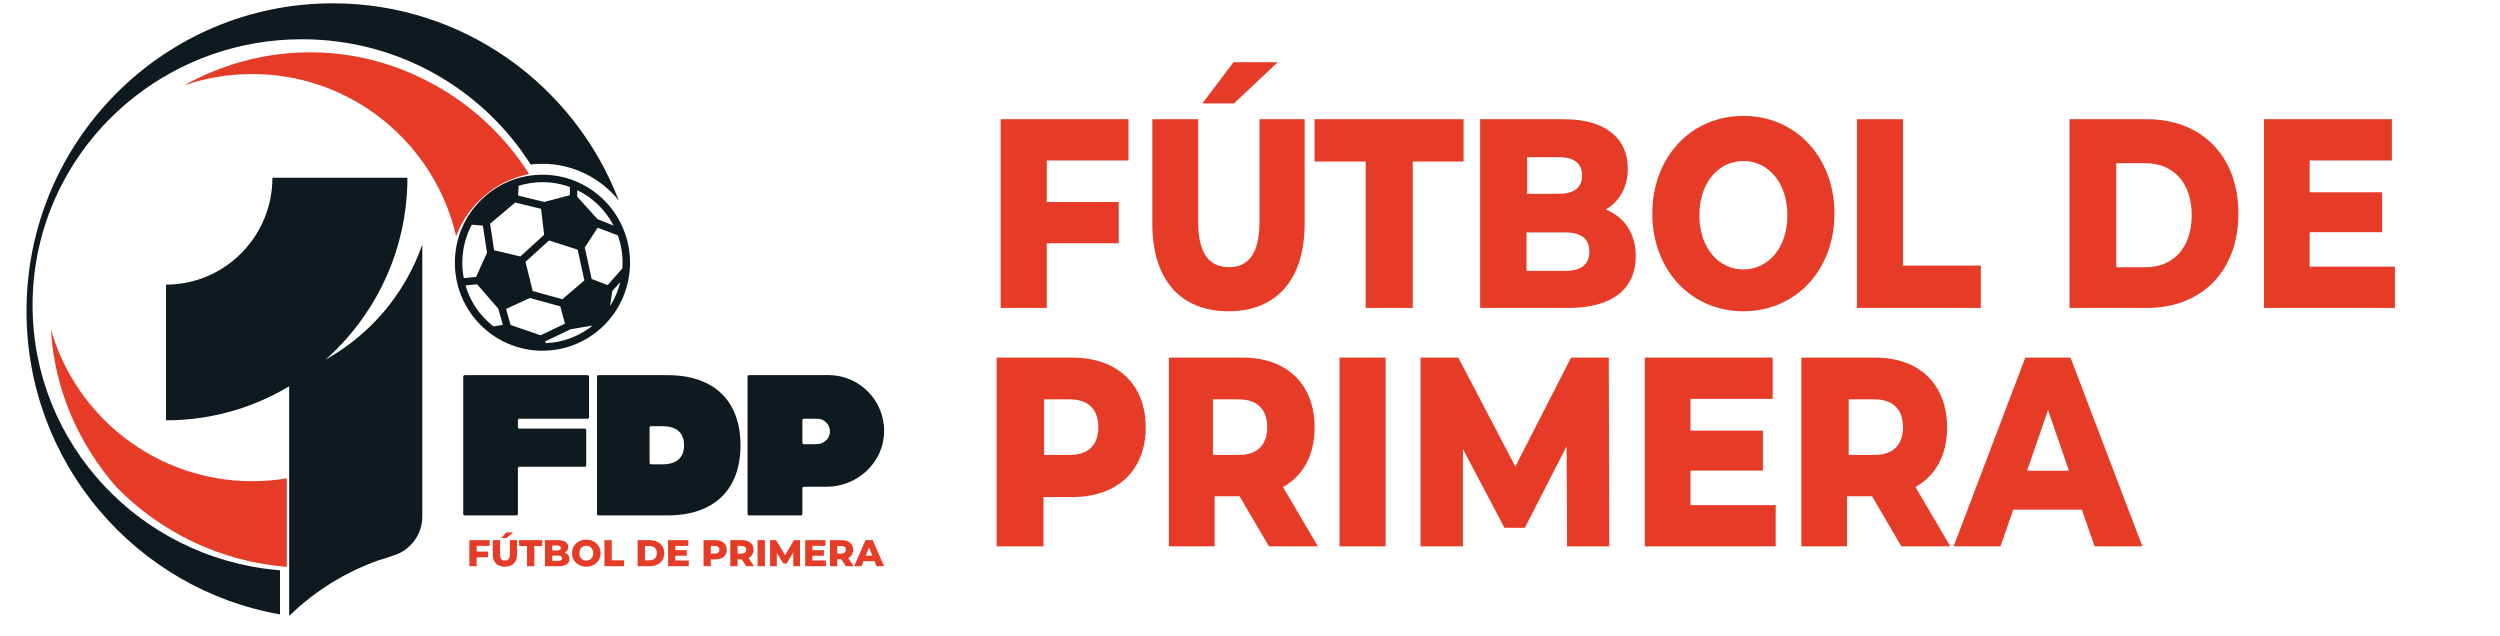 <?xml version="1.0" encoding="UTF-8"?>
<svg width="755px" height="192px" viewBox="0 0 755 192" version="1.1" xmlns="http://www.w3.org/2000/svg" xmlns:xlink="http://www.w3.org/1999/xlink">
    <title>Mask Copy 11</title>
    <g id="brands" stroke="none" stroke-width="1" fill="none" fill-rule="evenodd">
        <g id="brands/FDP" fill-rule="nonzero">
            <g id="Logo" transform="translate(8, 1)">
                <path d="M308.121,47.457 L308.121,60.002 L329.855,60.002 L329.855,72.459 L308.121,72.459 L308.121,92 L294.2,92 L294.2,35 L332.8,35 L332.8,47.457 L308.121,47.457 Z M364.533,17.776 L377.889,17.776 L364.674,30.224 L355.111,30.224 L364.533,17.776 Z M340,66.523 L340,35 L353.839,35 L353.839,66.034 C353.839,75.776 357.339,79.68 363.14,79.68 C368.866,79.68 372.366,75.776 372.366,66.034 L372.366,35 L386,35 L386,66.523 C386,83.497 377.465,93 363,93 C348.524,93 340,83.497 340,66.523 L340,66.523 Z M404.436,47.784 L389,47.784 L389,35 L434,35 L434,47.784 L418.641,47.784 L418.641,92 L404.436,92 L404.436,47.784 Z M471.993,75 C471.993,71.079 469.461,69.194 464.679,69.194 L453.007,69.194 L453.007,80.806 L464.679,80.806 C469.461,80.806 471.993,78.921 471.993,75 L471.993,75 Z M453.203,46.478 L453.203,57.522 L462.766,57.522 C467.406,57.522 469.797,55.637 469.797,51.956 C469.797,48.35 467.406,46.478 462.766,46.478 L453.203,46.478 Z M486,76.36 C486,86.212 478.945,92 465.684,92 L439,92 L439,35 L464.267,35 C477.254,35 483.601,41.103 483.601,49.898 C483.601,55.359 481.202,59.75 476.971,62.279 C482.543,64.557 486,69.439 486,76.36 L486,76.36 Z M531.791,64.006 C531.791,54.101 525.955,47.625 518.5,47.625 C511.045,47.625 505.209,54.101 505.209,64.006 C505.209,73.911 511.045,80.375 518.5,80.375 C525.955,80.375 531.791,73.911 531.791,64.006 M491,63.506 C491,46.486 502.669,34 518.5,34 C534.342,34 546,46.486 546,63.506 C546,80.526 534.342,93 518.5,93 C502.669,93 491,80.526 491,63.506 M552.792,35 L566.713,35 L566.713,79.216 L590.208,79.216 L590.208,92 L552.792,92 L552.792,35 Z M639.897,79.718 C648.265,79.718 653.894,73.899 653.894,64.006 C653.894,54.089 648.265,48.282 639.897,48.282 L631.106,48.282 L631.106,79.718 L639.897,79.718 Z M617,35 L640.382,35 C656.767,35 668,45.997 668,63.513 C668,81.015 656.767,92 640.382,92 L617,92 L617,35 Z M715.262,79.543 L715.262,92 L675.738,92 L675.738,35 L714.349,35 L714.349,47.457 L689.518,47.457 L689.518,57.07 L711.393,57.07 L711.393,69.125 L689.518,69.125 L689.518,79.543 L715.262,79.543 Z M323.694,128.044 C323.694,122.719 320.814,119.607 315.044,119.607 L307.306,119.607 L307.306,136.393 L315.044,136.393 C320.814,136.393 323.694,133.281 323.694,128.044 M338,128.093 C338,141.044 329.447,149.111 315.825,149.111 L307.118,149.111 L307.118,164 L293,164 L293,107 L315.825,107 C329.447,107 338,115.055 338,128.093 M366.044,119.607 L358.306,119.607 L358.306,136.393 L366.044,136.393 C371.814,136.393 374.694,133.281 374.694,128.044 C374.694,122.719 371.814,119.607 366.044,119.607 L366.044,119.607 Z M366.357,148.863 L358.81,148.863 L358.81,164 L345,164 L345,107 L367.328,107 C380.653,107 389.019,115.066 389.019,128.101 C389.019,136.481 385.537,142.672 379.467,146.082 L390,164 L375.208,164 L366.357,148.863 Z M396.539,164 L410.461,164 L410.461,107 L396.539,107 L396.539,164 Z M465.252,164 L465.111,133.789 L452.503,158.388 L446.345,158.388 L433.803,134.607 L433.803,164 L421,164 L421,107 L432.406,107 L449.635,139.891 L466.442,107 L477.859,107 L478,164 L465.252,164 Z M528.262,151.543 L528.262,164 L488.738,164 L488.738,107 L527.349,107 L527.349,119.457 L502.518,119.457 L502.518,129.07 L524.393,129.07 L524.393,141.125 L502.518,141.125 L502.518,151.543 L528.262,151.543 Z M558.044,119.607 L550.306,119.607 L550.306,136.393 L558.044,136.393 C563.814,136.393 566.694,133.281 566.694,128.044 C566.694,122.719 563.814,119.607 558.044,119.607 L558.044,119.607 Z M557.357,148.863 L549.81,148.863 L549.81,164 L536,164 L536,107 L558.328,107 C571.653,107 580.019,115.066 580.019,128.101 C580.019,136.481 576.537,142.672 570.467,146.082 L581,164 L566.208,164 L557.357,148.863 Z M616.83,141.165 L610.505,122.835 L604.17,141.165 L616.83,141.165 Z M620.725,152.927 L599.994,152.927 L596.142,164 L582,164 L603.64,107 L617.295,107 L639,164 L624.577,164 L620.725,152.927 Z" id="Combined-Shape-Copy-2" fill="#E53B27"></path>
                <g id="logo-FDP">
                    <path d="M151.797,51.57 C141.64,53.529 133.331,60.757 129.75,70.339 C128.879,66.514 127.65,62.831 126.112,59.308 L126.112,59.298 C124.93,56.587 123.564,53.992 122.026,51.501 L122.026,51.444 L121.992,51.444 C121.729,51.014 121.476,50.597 121.201,50.191 C109.943,32.838 90.386,21.357 68.167,21.357 C60.948,21.357 54.006,22.562 47.545,24.809 C69.958,12.285 98.397,10.606 123.863,24.982 C135.134,31.331 144.819,40.554 151.797,51.57 M135.949,163.846 L135.949,165.575 L139.386,165.575 L139.386,167.293 L135.949,167.293 L135.949,169.986 L133.748,169.986 L133.748,162.129 L139.851,162.129 L139.851,163.846 L135.949,163.846 Z M144.904,159.782 L147.016,159.782 L144.926,161.489 L143.414,161.489 L144.904,159.782 Z M140.823,166.485 L140.823,162.129 L143.024,162.129 L143.024,166.417 C143.024,167.763 143.581,168.303 144.503,168.303 C145.414,168.303 145.971,167.763 145.971,166.417 L145.971,162.129 L148.139,162.129 L148.139,166.485 C148.139,168.83 146.782,170.143 144.481,170.143 C142.178,170.143 140.823,168.83 140.823,166.485 L140.823,166.485 Z M151.168,163.891 L148.776,163.891 L148.776,162.129 L155.749,162.129 L155.749,163.891 L153.369,163.891 L153.369,169.987 L151.168,169.987 L151.168,163.891 Z M161.758,167.584 C161.758,167.046 161.357,166.788 160.601,166.788 L158.756,166.788 L158.756,168.38 L160.601,168.38 C161.357,168.38 161.758,168.122 161.758,167.584 L161.758,167.584 Z M158.756,163.735 L158.756,165.249 L160.268,165.249 C161.002,165.249 161.38,164.991 161.38,164.486 C161.38,163.991 161.002,163.735 160.268,163.735 L158.756,163.735 Z M163.981,167.83 C163.981,169.188 162.869,169.986 160.78,169.986 L156.575,169.986 L156.575,162.129 L160.556,162.129 C162.603,162.129 163.603,162.97 163.603,164.182 C163.603,164.935 163.225,165.54 162.558,165.889 C163.436,166.203 163.981,166.876 163.981,167.83 L163.981,167.83 Z M171.157,166.058 C171.157,164.7 170.235,163.811 169.056,163.811 C167.877,163.811 166.954,164.7 166.954,166.058 C166.954,167.416 167.877,168.302 169.056,168.302 C170.235,168.302 171.157,167.416 171.157,166.058 M164.731,166.058 C164.731,163.7 166.566,161.971 169.056,161.971 C171.548,161.971 173.381,163.7 173.381,166.058 C173.381,168.415 171.548,170.143 169.056,170.143 C166.566,170.143 164.731,168.415 164.731,166.058 M174.543,162.129 L176.744,162.129 L176.744,168.224 L180.459,168.224 L180.459,169.986 L174.543,169.986 L174.543,162.129 Z M188.158,168.213 C189.481,168.213 190.371,167.415 190.371,166.058 C190.371,164.699 189.481,163.902 188.158,163.902 L186.767,163.902 L186.767,168.213 L188.158,168.213 Z M184.566,162.128 L188.247,162.128 C190.826,162.128 192.594,163.644 192.594,166.058 C192.594,168.471 190.826,169.986 188.247,169.986 L184.566,169.986 L184.566,162.128 Z M200.005,168.268 L200.005,169.986 L193.755,169.986 L193.755,162.128 L199.86,162.128 L199.86,163.845 L195.934,163.845 L195.934,165.17 L199.393,165.17 L199.393,166.832 L195.934,166.832 L195.934,168.268 L200.005,168.268 Z M209.261,165.036 C209.261,164.306 208.805,163.879 207.893,163.879 L206.669,163.879 L206.669,166.181 L207.893,166.181 C208.805,166.181 209.261,165.754 209.261,165.036 M211.484,165.036 C211.484,166.821 210.151,167.933 208.027,167.933 L206.669,167.933 L206.669,169.985 L204.468,169.985 L204.468,162.129 L208.027,162.129 C210.151,162.129 211.484,163.239 211.484,165.036 M215.981,163.88 L214.757,163.88 L214.757,166.182 L215.981,166.182 C216.893,166.182 217.349,165.755 217.349,165.037 C217.349,164.307 216.893,163.88 215.981,163.88 L215.981,163.88 Z M215.96,167.899 L214.757,167.899 L214.757,169.986 L212.556,169.986 L212.556,162.128 L216.115,162.128 C218.239,162.128 219.572,163.24 219.572,165.037 C219.572,166.192 219.017,167.046 218.05,167.516 L219.729,169.986 L217.371,169.986 L215.96,167.899 Z M220.789,169.987 L222.99,169.987 L222.99,162.129 L220.789,162.129 L220.789,169.987 Z M231.587,169.986 L231.565,165.821 L229.563,169.212 L228.585,169.212 L226.594,165.934 L226.594,169.986 L224.561,169.986 L224.561,162.128 L226.372,162.128 L229.108,166.662 L231.776,162.128 L233.589,162.128 L233.612,169.986 L231.587,169.986 Z M241.423,168.268 L241.423,169.986 L235.173,169.986 L235.173,162.128 L241.279,162.128 L241.279,163.845 L237.352,163.845 L237.352,165.17 L240.811,165.17 L240.811,166.832 L237.352,166.832 L237.352,168.268 L241.423,168.268 Z M246.073,163.88 L244.85,163.88 L244.85,166.182 L246.073,166.182 C246.985,166.182 247.441,165.755 247.441,165.037 C247.441,164.307 246.985,163.88 246.073,163.88 L246.073,163.88 Z M246.052,167.899 L244.85,167.899 L244.85,169.986 L242.648,169.986 L242.648,162.128 L246.207,162.128 C248.331,162.128 249.664,163.24 249.664,165.037 C249.664,166.192 249.109,167.046 248.142,167.516 L249.821,169.986 L247.463,169.986 L246.052,167.899 Z M255.452,166.82 L254.451,164.307 L253.45,166.82 L255.452,166.82 Z M256.098,168.459 L252.805,168.459 L252.194,169.986 L249.948,169.986 L253.384,162.128 L255.553,162.128 L259,169.986 L256.709,169.986 L256.098,168.459 Z M78.611,143.451 L78.611,170.2 C58.517,168.59 40.498,159.704 27.23,146.184 C15.696,133.105 8.352,116.295 7.4,98.547 C14.963,124.972 39.303,144.32 68.167,144.32 C71.714,144.32 75.214,144.03 78.611,143.451" id="Combined-Shape" fill="#E53B27"></path>
                    <path d="M115.042,52.67 C115.042,54.186 114.998,55.688 114.905,57.177 C114.888,57.45 114.869,57.729 114.85,58.004 C113.461,77.357 104.558,94.648 91.064,106.941 C91.057,106.948 91.045,106.953 91.038,106.96 C90.807,107.171 90.575,107.379 90.342,107.586 C103.722,100.13 114.141,87.961 119.376,73.308 L119.533,72.863 L119.533,155.023 C119.533,160.543 115.857,165.329 110.575,166.85 C110.551,166.857 110.519,166.87 110.488,166.877 C109.116,167.361 107.727,167.807 106.324,168.217 C96.251,171.783 87.179,177.459 79.644,184.709 L79.344,185 L79.331,185 L79.331,115.659 C79.867,115.338 80.398,115.011 80.925,114.677 C80.398,115.011 79.866,115.338 79.33,115.659 C77.805,116.571 76.241,117.435 74.648,118.236 C64.855,123.165 53.815,125.935 42.137,125.935 L42.137,84.956 C59.85,84.956 74.265,70.477 74.265,52.67 L115.042,52.67 Z M92.515,0 C131.877,0 165.507,24.711 178.864,59.538 C173.415,52.782 165.099,48.467 155.776,48.467 C154.584,48.467 153.409,48.535 152.255,48.677 C137.876,25.966 112.322,10.854 83.199,10.854 C64.169,10.854 46.658,17.304 32.802,28.114 C16.533,40.798 5.296,59.494 2.509,80.802 C2.063,84.198 1.835,87.664 1.835,91.183 C1.835,132.916 34.079,167.196 75.307,171.11 L76.559,171.22 L76.559,184.537 C33.073,176.934 0,138.84 0,92.972 C0,41.624 41.42,0 92.515,0 Z M169.441,112.295 C169.693,112.295 169.898,112.5 169.898,112.753 L169.898,124.994 C169.898,125.248 169.693,125.454 169.441,125.454 L148.865,125.454 C148.611,125.454 148.407,125.661 148.407,125.915 L148.407,127.984 C148.407,128.238 148.611,128.444 148.865,128.444 L168.587,128.444 C168.839,128.444 169.045,128.649 169.045,128.903 L169.045,139.501 C169.045,139.755 168.839,139.961 168.587,139.961 L148.865,139.961 C148.611,139.961 148.407,140.166 148.407,140.42 L148.407,154.194 C148.407,154.447 148.201,154.654 147.949,154.654 L132.356,154.654 C132.103,154.654 131.898,154.447 131.898,154.194 L131.898,112.755 C131.898,112.5 132.103,112.295 132.356,112.295 L169.441,112.295 Z M193.611,112.294 C207.604,112.294 215.631,120.016 215.631,133.475 C215.631,146.933 207.604,154.653 193.609,154.653 L172.72,154.653 C172.49,154.653 172.302,154.464 172.302,154.233 L172.302,112.716 C172.302,112.484 172.49,112.294 172.72,112.294 L193.611,112.294 Z M192.025,127.714 L188.598,127.714 C188.367,127.714 188.179,127.904 188.179,128.135 L188.179,138.809 C188.179,139.042 188.367,139.231 188.598,139.231 L192.025,139.231 C196.316,139.231 198.585,137.241 198.587,133.472 C198.587,129.706 196.316,127.714 192.025,127.714 Z M156.536,51.764 C156.619,51.779 156.717,51.779 156.8,51.779 L156.8,51.779 L156.899,51.779 L157.098,51.797 L157.327,51.797 L157.41,51.812 C164.09,52.21 170.092,55.094 174.529,59.553 C179.097,64.143 182.015,70.441 182.247,77.402 L182.247,77.402 L182.264,77.617 L182.264,78.579 C182.197,85.821 179.261,92.367 174.529,97.14 C169.729,101.946 163.117,104.913 155.828,104.913 L155.828,104.913 L155.135,104.913 C155.019,104.913 154.921,104.896 154.82,104.896 L154.82,104.896 L154.713,104.896 C154.639,104.895 154.562,104.892 154.475,104.88 L154.475,104.88 L154.425,104.88 C154.326,104.88 154.228,104.863 154.145,104.863 L154.145,104.863 L154.112,104.863 C154.013,104.863 153.913,104.848 153.815,104.848 L153.815,104.848 L153.749,104.83 C153.666,104.83 153.583,104.83 153.502,104.815 L153.502,104.815 L153.402,104.815 L153.172,104.782 L153.056,104.782 C152.991,104.764 152.908,104.764 152.842,104.749 L152.842,104.749 L152.711,104.731 L152.545,104.716 L152.363,104.698 L152.232,104.681 C152.149,104.665 152.066,104.648 151.985,104.632 L151.985,104.632 L151.918,104.632 C146.18,103.769 141.034,101.069 137.124,97.14 C132.589,92.582 129.686,86.384 129.391,79.506 L129.391,79.506 L129.391,79.109 L129.374,79.06 L129.374,77.635 C129.391,77.534 129.391,77.435 129.391,77.336 L129.391,77.336 L129.391,77.286 C129.391,77.202 129.407,77.103 129.407,77.02 L129.407,77.02 L129.407,76.905 L129.439,76.506 L129.439,76.44 C129.902,69.861 132.755,63.928 137.124,59.553 C141.627,55.011 147.762,52.111 154.573,51.797 L154.573,51.797 L154.639,51.779 L154.853,51.779 C154.936,51.779 155.019,51.779 155.117,51.764 L155.117,51.764 L156.536,51.764 Z M170.984,97.307 L164.304,98.434 L156.652,102.095 L156.8,102.642 C162.16,102.427 167.058,100.455 170.984,97.307 L170.984,97.307 Z M152.033,88.986 L144.842,92.301 L144.943,92.699 L146.195,97.14 L154.442,99.974 L155.266,100.257 L162.621,96.742 L162.16,95.036 L161.203,91.523 L152.033,88.986 Z M136.069,84.844 L132.589,85.191 C133.745,89.153 135.872,92.699 138.709,95.532 C139.435,96.262 140.209,96.942 141.017,97.571 L141.017,97.571 L143.854,97.107 L142.484,92.218 L136.069,84.844 Z M179.311,84.18 L176.903,86.915 L176.227,91.422 C176.326,91.258 176.426,91.108 176.507,90.959 L176.507,90.959 L176.525,90.941 C176.573,90.86 176.608,90.794 176.656,90.711 L176.656,90.711 L176.673,90.693 C176.722,90.612 176.754,90.528 176.804,90.462 L176.804,90.462 L176.822,90.445 L176.822,90.428 C176.87,90.346 176.92,90.28 176.953,90.197 L176.953,90.197 L176.97,90.164 C177.019,90.098 177.052,90.014 177.084,89.948 L177.084,89.948 L177.117,89.915 C177.152,89.848 177.185,89.766 177.217,89.698 L177.217,89.698 L177.25,89.65 C177.283,89.584 177.333,89.5 177.366,89.417 L177.366,89.417 L177.382,89.401 C177.414,89.318 177.464,89.235 177.497,89.153 L177.497,89.153 L177.515,89.136 C177.547,89.052 177.596,88.971 177.629,88.887 L177.629,88.887 L177.646,88.87 C177.679,88.788 177.712,88.705 177.744,88.639 L177.744,88.639 L177.762,88.604 C177.81,88.523 177.843,88.439 177.877,88.356 L177.877,88.356 L177.877,88.341 L177.893,88.341 C177.926,88.257 177.959,88.174 177.991,88.092 L177.991,88.092 L178.009,88.075 L178.009,88.059 C178.042,87.992 178.074,87.91 178.107,87.827 L178.107,87.827 L178.124,87.809 L178.124,87.794 C178.157,87.71 178.19,87.627 178.223,87.545 L178.223,87.545 L178.24,87.528 C178.273,87.445 178.306,87.363 178.339,87.28 L178.339,87.28 L178.354,87.229 C178.387,87.148 178.422,87.064 178.437,86.981 L178.437,86.981 L178.454,86.981 L178.454,86.965 C178.487,86.882 178.52,86.799 178.536,86.733 L178.536,86.733 L178.569,86.667 C178.586,86.601 178.619,86.533 178.636,86.451 L178.636,86.451 L178.669,86.384 L178.734,86.168 L178.767,86.102 L178.833,85.905 L178.85,85.821 L178.866,85.755 L178.916,85.621 L178.949,85.49 L178.999,85.358 L179.047,85.191 L179.08,85.059 L179.113,84.943 L179.147,84.811 C179.18,84.745 179.196,84.661 179.213,84.578 L179.213,84.578 L179.229,84.545 C179.246,84.462 179.261,84.38 179.279,84.312 L179.279,84.312 L179.311,84.18 Z M157.806,71.618 L150.698,78.081 L152.875,86.882 L161.83,89.368 L168.477,83.684 L166.448,74.386 L157.806,71.618 Z M172.483,67.772 L168.608,73.74 L170.686,83.251 L175.519,85.092 L179.954,80.053 L179.954,80.038 C180.004,79.473 180.02,78.911 180.02,78.346 C180.02,75.447 179.51,72.662 178.586,70.076 L178.586,70.076 L172.483,67.772 Z M134.471,66.861 C132.755,70.109 131.732,73.789 131.634,77.701 L131.634,77.701 L131.634,77.716 C131.616,77.916 131.616,78.131 131.616,78.346 C131.616,79.921 131.765,81.479 132.062,82.988 L132.062,82.988 L135.789,82.623 L139.072,75.33 L137.817,67.142 L134.471,66.861 Z M147.598,60.166 L140.012,66.562 L140.901,72.479 L141.231,74.568 L149.131,76.457 L156.337,69.911 L155.382,62.055 L154.82,61.923 L147.598,60.166 Z M166.348,56.436 L166.332,58.393 L172.435,65.171 L177.299,67.126 C176.144,64.906 174.678,62.9 172.929,61.143 C171.032,59.221 168.807,57.629 166.348,56.436 L166.348,56.436 Z M155.828,54.017 C153.321,54.017 150.897,54.398 148.619,55.111 L148.619,55.111 L148.471,58.061 L156.387,59.983 L164.09,57.945 L164.123,55.492 C161.533,54.531 158.746,54.017 155.828,54.017 Z M242.626,129.695 C242.856,127.396 241.065,125.456 238.824,125.456 L234.769,125.456 C234.522,125.456 234.321,125.658 234.321,125.908 L234.321,132.678 C234.321,132.933 234.525,133.139 234.779,133.139 L238.606,133.139 C240.605,133.139 242.428,131.693 242.626,129.695 M258.997,129.453 C258.831,138.734 250.906,145.995 241.669,145.995 L234.756,145.995 C234.516,145.995 234.321,146.193 234.321,146.434 L234.321,154.195 C234.321,154.447 234.117,154.652 233.867,154.652 L218.218,154.652 C217.968,154.652 217.766,154.449 217.766,154.199 L217.766,112.734 C217.766,112.491 217.963,112.293 218.204,112.293 L242.224,112.28 C251.594,112.28 259.17,119.999 258.997,129.453" id="Combined-Shape" fill="#0E1920"></path>
                </g>
            </g>
        </g>
    </g>
</svg>